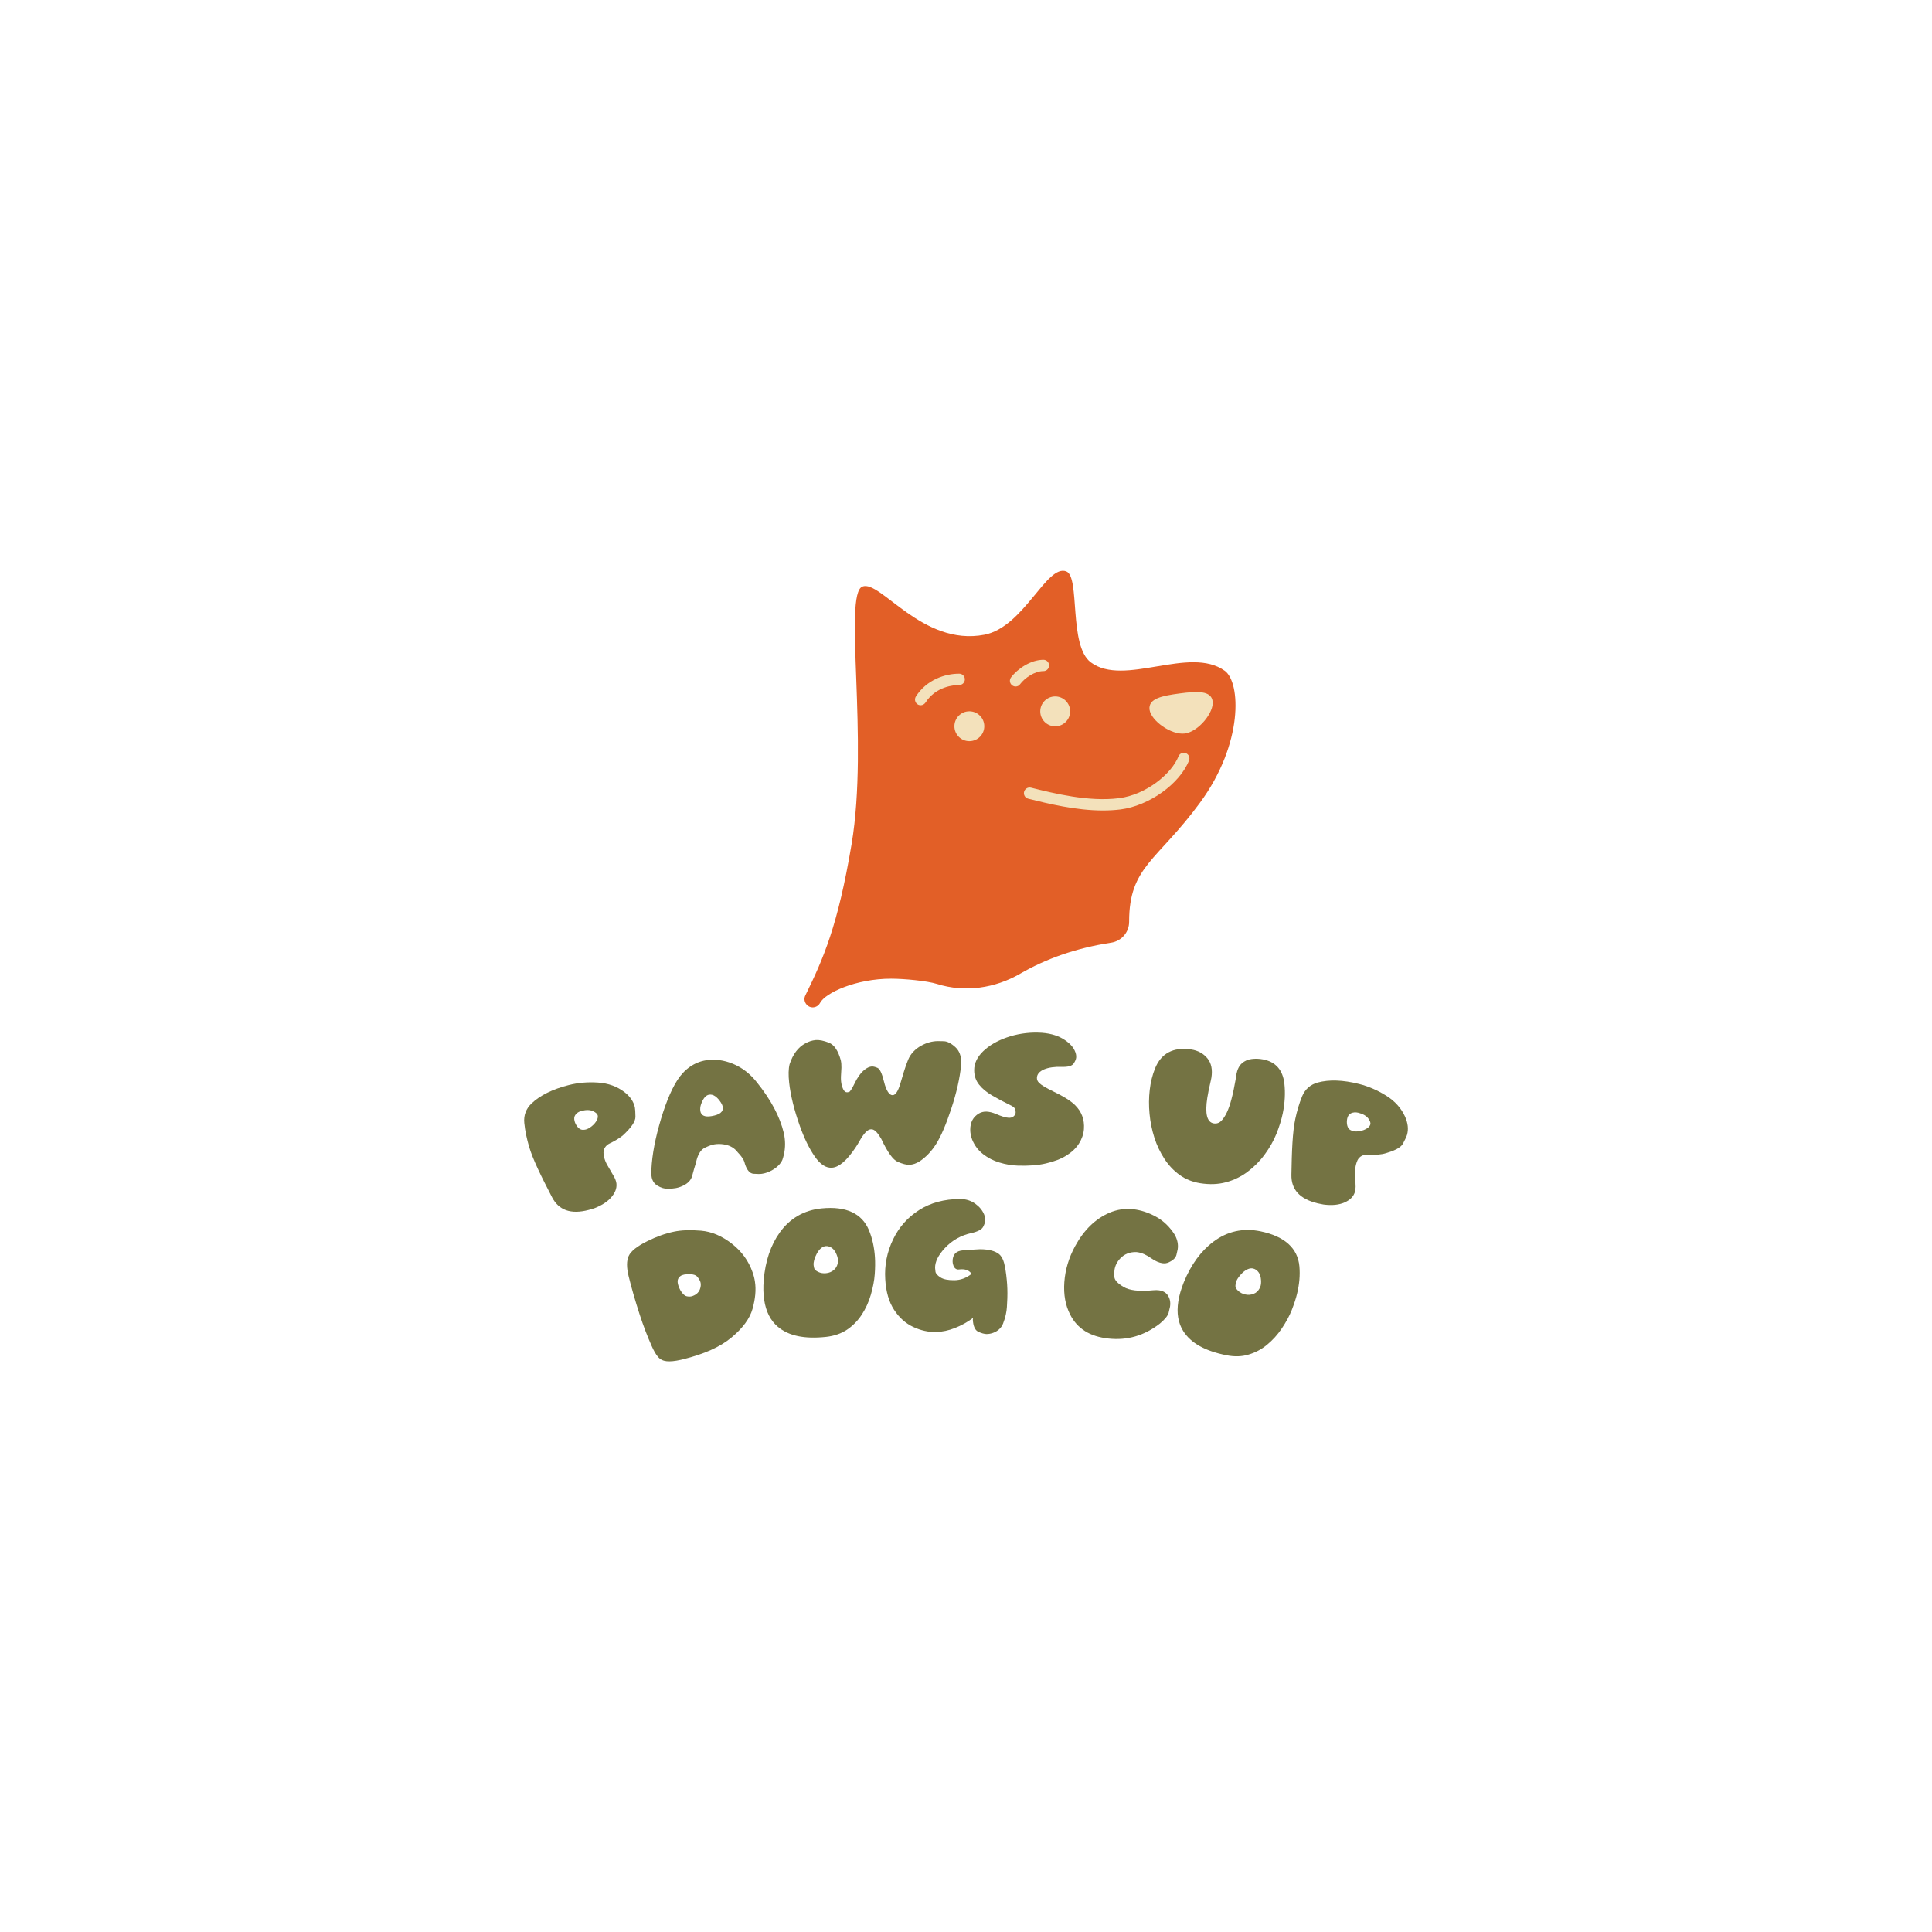<svg xml:space="preserve" style="enable-background:new 0 0 3000 3000;" viewBox="0 0 3000 3000" y="0px" x="0px" xmlns:xlink="http://www.w3.org/1999/xlink" xmlns="http://www.w3.org/2000/svg" id="Шар_1" version="1.1">
<style type="text/css">
	.st0{fill:#747343;}
	.st1{fill:#E25F27;}
	.st2{fill:#F3E1BB;}
</style>
<g>
	<g>
		<g>
			<path d="M914,1878.8c-27.8,7.3-46.4,0.3-56.8-19.7c-16.9-32.6-30.1-59.3-35.8-79.1c-3.3-11.4-6.1-23.8-7.3-36.3
				c-1.2-11.8,2.8-22.2,11.3-30.3c13.1-12.4,32.4-22.1,57.7-28.5c14.4-3.7,29.7-5,45.6-3.9c16,1.1,29.6,6.1,40.8,14.7
				c8.9,6.8,14.3,14.8,16.3,23.7c0.5,2.4,0.8,7.3,0.9,14.7c0.1,7.4-6.6,17-19.7,29.1c-6.8,5.4-14.1,9.3-20.3,12.3
				c-6.3,3-9.6,8.4-9.6,14.6c0.1,2.4,0.5,4.7,1,7c1,4,2.6,8.1,5,12.2c4.4,7.5,6.5,11.3,10.9,18.8c1.2,2.4,2.1,4.7,2.7,6.9
				c1.8,7.5-0.3,15-6.2,22.5c-5.9,7.6-14.9,13.7-27.2,18.5C920,1877.1,917,1878.1,914,1878.8z M909.6,1753.9c2.7-0.7,5.7-2.3,9-4.9
				c3.3-2.6,6.2-5.8,8.2-9.6c1.4-2.7,1.8-5.4,1.3-7.5c-0.5-2.2-2.9-4.4-7-6.4c-4.6-2.2-10.6-2.4-17.8-0.6c-4.3,1.1-7.6,3.1-9.8,6.2
				c-1.9,2.6-2.4,5.8-1.3,9.8c0.3,1.3,0.9,2.8,1.6,4.3c3.2,6.1,6.9,9.1,11.2,9.2C906.5,1754.4,908,1754.3,909.6,1753.9z" class="st0"></path>
			<path d="M1182.8,1822.7c-2.9,0.4-7.2,0.3-12.9-0.1c-5.6-0.5-10.1-5.6-13.2-15.4c-0.8-3.4-2-6.2-3.5-8.5
				c-1.5-2.2-3.2-4.5-5.3-6.8c-1.3-1.3-2.6-2.8-4-4.6c-5-5.7-11.9-9.2-20.5-10.4c-4.7-0.7-9.4-0.7-13.9,0c-3.9,0.6-8.7,2.3-14.6,5.1
				c-5.9,2.7-10.1,8.7-12.8,17.8c-1.5,5.9-2.9,11.1-4.4,15.5c-1.3,4.5-1.9,6.8-3.1,11.3c-1.8,5.9-6.1,10.4-12.5,13.8
				c-3.8,2-7.9,3.5-12.3,4.4c-2.9,0.6-7.1,0.9-12.5,1.1c-5.4,0.2-11-1.5-16.7-5c-4.5-2.8-7.4-7-8.6-12.5c-0.3-1.4-0.5-3-0.7-4.7
				c0.1-21.3,4-46.7,12.2-76.2c8.2-29.5,17.6-53.5,28.1-70c11.2-17.6,26.9-28.2,44.6-31.1c13.7-2.2,27.7-0.4,42,5.5
				c14.2,5.9,26.6,15.4,36.9,28.5c22.3,27.6,36,53.9,41.9,78.6c0.7,2.9,1.2,5.8,1.5,8.6c1.4,11.5,0.1,22.7-3.7,33.6
				c-2.8,6.2-8.3,11.6-16.4,16.2C1193.4,1820.1,1188.1,1822,1182.8,1822.7z M1104.9,1733.1c12.8-2.1,18.6-6.8,17.4-14.1
				c-0.3-2.1-1.2-4.3-2.7-6.7c-6-9.3-12.2-13.5-18.5-12.5c-5.1,0.8-9.3,5.8-12.5,14.9c-1.3,3.7-1.6,7.2-1.1,10.6
				C1088.7,1732.3,1094.5,1734.9,1104.9,1733.1z" class="st0"></path>
			<path d="M1412,1808.7c-4.5,0.2-10.5-1.4-18-4.6c-7.5-3.2-15.9-15.1-25.6-35.7c-5.1-8.8-9.6-13.7-13.5-14.6
				c-1-0.2-2-0.3-2.9-0.2c-5,0.3-10.9,6.6-17.7,18.8c-1.9,3.4-3.9,6.7-6.1,9.9c-13.1,19.5-25,29.9-35.9,30.9
				c-9.5,0.9-18.6-5-27.3-17.6c-8.7-12.6-16.3-28.4-23-47.2c-8.6-24.3-14.3-46.7-16.6-67.2c-1.3-11.9-1.1-21.5,0.7-28.7
				c5.1-15.5,13.2-26.3,24.3-32.3c5.3-3,10.7-4.7,16.1-5.2c5.6-0.5,12.5,0.9,20.7,4.1c8.2,3.3,14.3,12.4,18.4,27.3
				c0.4,1.7,0.6,3.6,0.8,5.5c0.3,3.8,0.2,8-0.2,12.7c-0.4,5-0.6,9.9-0.2,14.2c0.4,4.6,1.6,8.8,3.2,12.3c1.7,3.5,3.8,5.2,6.3,5
				c0.2,0,1.1-0.2,2.7-0.4c1.6-0.3,4.5-4.5,8.4-12.6c4.4-9.4,9.6-16.9,15.7-21.9c4-3.2,7.8-4.9,11.5-5.2c2.1-0.1,5.1,0.6,8.8,2.2
				c3.7,1.6,7,8.8,10,21.1c3.5,14.3,8.3,21.5,13.6,21.3c4.3-0.2,8.3-6.1,11.7-17.5c3.7-12.2,7.3-25.6,12.2-37.4
				c3.8-9.4,11.2-17,20.4-22c8.3-4.6,16.9-7,25.8-7.1c0.9,0,4.1,0,9.4,0.2s11.4,3.3,17.9,9.3c6,5.5,9.1,13.6,9.1,24.4
				c-0.1,1.2-0.1,1.8-0.2,2.9c-2.1,21.2-7.3,43.8-15.3,68c-8,24.2-15.8,42.7-23.6,55c-7.3,11.6-16,20.6-25.6,26.9
				C1422.7,1806.7,1417.4,1808.5,1412,1808.7z" class="st0"></path>
			<path d="M1580.7,1810c-9.6-0.3-19.1-1.9-28.6-4.8c-9.5-2.8-18-7.2-25.5-13c-7.5-5.8-13.2-13.3-17-22.5
				c-2-5.4-3-10.5-3-15.5c0-11.6,4.5-20,13.6-25.3c3.4-1.9,7.2-2.9,11.3-2.8c4.1,0.1,9.3,1.2,15.2,3.7c8.3,3.6,14.9,5.7,19.6,5.9
				c3,0.1,5.5-0.5,7.2-1.9c2.3-1.8,3.6-4,3.6-6.7c0-0.5-0.1-1.9-0.4-3.9c-0.4-2.6-3.4-5.1-8.8-7.6c-10.1-4.9-19.3-9.8-27.6-14.7
				c-8.3-4.9-15-10.4-20-16.7c-5-6.2-7.6-13.8-7.6-22.5c0-10.5,4.6-20.3,13.9-29.3c9.3-9,21.5-16.1,36.5-21.4
				c15.1-5.3,31.9-8.1,49.4-7.6c15.3,0.4,28,3.8,37.4,9.3c9.4,5.5,15.7,11.7,18.9,18.7c1.8,3.8,2.6,7.4,2.3,10.6
				c-0.2,2.7-1.5,5.8-4,9.5c-2.5,3.7-8.8,5.5-18.9,5.1c-10.6-0.3-19.7,0.9-26.9,3.9c-7.2,3.1-11,7.4-11.2,13.1
				c-0.1,2.9,1,5.5,3.3,7.8c3.3,3.4,10.8,7.9,22.2,13.4c14.7,7,26,13.9,33.2,20.7c10.7,10.3,15.4,22.9,14.3,37.8
				c-0.6,7.8-3.2,15.3-7.7,22.4c-4.5,7.1-11,13.3-19.5,18.6c-8.5,5.3-19,9.3-31.6,12.2C1612,1809.5,1597.4,1810.5,1580.7,1810z" class="st0"></path>
			<path d="M1863.7,1837.3c-12.3-2-23-6.3-32.2-13c-9.2-6.7-17-15-23.5-25c-6.5-10-11.7-20.9-15.5-32.8
				c-3.8-11.9-6.3-24.2-7.5-37c-1.2-12.7-1.1-25.1,0.3-37.1c1.4-12,4.1-23.1,8.2-33.2c9.4-23.5,28.1-33.6,55.6-29.7
				c11.2,1.6,19.9,6.5,26.1,14.3c5.7,7.2,7.8,17,5.9,29.4c-0.3,1.8-0.5,2.7-0.9,4.5c-2.7,11.4-4.5,20.3-5.5,26.9
				c-3.9,24.8-0.5,38.1,10,39.8c4.5,0.7,8.4-0.6,11.9-4.1c6.2-6.4,11.5-17.6,15.6-33.5c2.4-9,4.5-19.1,6.4-30.1
				c0.5-3.3,0.7-4.9,1.2-8.2c1.5-7.8,4.3-13.6,8.6-17.4c4.3-3.8,9.4-6,15.3-6.7c5.9-0.7,11.7-0.5,17.4,0.6
				c19.8,3.7,30.9,16.5,33.3,37.7c1.6,14.4,0.8,29.8-2.5,46c-2.1,10.1-5.4,20.6-9.8,31.7c-4.5,11.1-10.6,21.8-18.3,32.3
				c-7.7,10.5-16.6,19.4-26.7,26.9c-10,7.5-21.2,12.9-33.4,16.2C1891.4,1839.1,1878.1,1839.6,1863.7,1837.3z" class="st0"></path>
			<path d="M2045.8,1868.5c-27.9-6.8-40.9-21.7-40.5-44.2c0.6-36.7,1.7-66.4,6-86.7c2.5-11.7,5.9-23.8,10.7-35.4
				c4.5-10.9,12.9-18.2,24.3-21.3c17.4-4.7,38.9-4.1,64.2,2.3c14.4,3.6,28.5,9.7,42.1,18.2c13.6,8.5,23.2,19.4,29.1,32.3
				c4.6,10.3,5.7,19.8,3.1,28.6c-0.7,2.4-2.8,6.9-6.2,13.4c-3.4,6.5-13.9,11.8-31.3,16.2c-8.6,1.5-16.9,1.5-23.8,1.1
				c-6.9-0.4-12.5,2.8-15.4,8.3c-1,2.1-1.8,4.3-2.4,6.7c-1.1,4-1.5,8.4-1.4,13.1c0.3,8.7,0.4,13,0.7,21.7c0,2.7-0.4,5.1-0.9,7.4
				c-2,7.4-7.4,13-16.1,16.9c-8.8,3.9-19.6,5-32.7,3.3C2052,1869.8,2048.8,1869.2,2045.8,1868.5z M2101.2,1756.4
				c2.7,0.7,6.1,0.7,10.2,0c4.1-0.7,8.3-2.2,11.8-4.6c2.6-1.7,4.2-3.9,4.7-5.9c0.6-2.2-0.4-5.3-3.1-9c-3-4.1-8.2-7.2-15.4-9
				c-4.3-1.1-8.2-0.8-11.6,0.8c-2.9,1.4-4.9,4-5.8,8c-0.3,1.3-0.5,2.9-0.6,4.6c-0.1,6.8,1.8,11.3,5.5,13.4
				C2098.3,1755.4,2099.7,1756,2101.2,1756.4z" class="st0"></path>
			<path d="M1060.8,2110.7c-1.5,0.3-2.3,0.5-3.9,0.9c-9,2-16.3,2.7-21.9,2.1c-5.6-0.6-10.1-2.9-13.4-6.9
				c-3.4-4-6.6-9.7-9.8-17c-6.4-14.4-12.7-30.6-18.5-48.5c-7-21.6-12.7-41.4-17.1-59.3c-3.4-13.7-3.4-24.4,0.1-31.9
				c3.5-7.5,13.3-15.2,29.4-23.1c14-6.9,27.7-11.8,40.9-14.5c11.4-2.4,25.4-2.9,41.9-1.5c16.5,1.4,32.5,8.2,47.9,20.2
				c15.4,12,26,26.8,32.1,44.1c1.8,5,3.1,10,3.8,15.1c1.9,12.4,0.6,26.3-3.7,41.8c-4.3,15.4-15.4,30.3-33,44.9
				C1118,2091.7,1093.2,2102.6,1060.8,2110.7z M1073.5,2013c0.9-0.2,1.3-0.3,2.1-0.6c6.3-2.3,10.2-6.4,11.8-12.2
				c0.8-2.9,1-5.7,0.5-8.3c-0.5-2.6-2.2-5.7-5.1-9.3s-9.4-4.8-19.4-3.6c-0.5,0.1-0.7,0.1-1.2,0.2c-4.6,0.9-7.7,3.2-9.3,6.9
				c-0.8,2-0.9,4.4-0.3,7.3c0.6,2.9,1.9,6.4,3.9,10.1c3,5.3,6.4,8.5,9.7,9.3C1068.8,2013.4,1071.2,2013.5,1073.5,2013z" class="st0"></path>
			<path d="M1282.8,2075.9c-33.3,3.6-58.1-1.4-75.1-15.8c-11.3-9.6-18.4-23.5-21.1-41.8c-1.4-9.1-1.6-19.4-0.7-30.7
				c2.5-29.4,10.8-54.1,24.9-73.8c15.8-22,37.7-34.7,65-37.4c38.1-3.8,62.8,7.9,73.5,33.9c5.2,12.5,8.3,26.5,9.3,41.9
				c0.5,7.7,0.4,16.5-0.3,26.4c-0.7,10-2.8,20.6-6.1,32s-8.1,21.7-14.2,31c-6.1,9.3-13.7,17-22.7,23.1
				C1306.1,2070.8,1295.4,2074.5,1282.8,2075.9z M1282.8,1977c4.4-0.4,8.3-2,11.7-4.7c3.4-2.7,5.5-6.4,6.4-11c0.3-1.6,0.4-3.3,0.3-5
				c-0.3-3.3-1.4-7-3.4-11c-3.1-6.1-7.6-9.5-13.2-10.3c-0.8-0.1-1.7-0.1-2.6,0c-4.8,0.5-9.6,4.3-13.5,11.3c-4,7.3-5.6,13.8-5.1,18.4
				c0,0.2,0.2,1.5,0.7,3.9c0.4,2.4,2.5,4.5,6.3,6.4C1274.1,1976.8,1278.3,1977.5,1282.8,1977z" class="st0"></path>
			<path d="M1531.9,2071.5c-3.6-0.1-7.9-1.3-12.9-3.6c-5-2.4-7.8-8.6-8.4-18.6c0.2-1.1,0.3-1.7,0.4-2.8
				c-8.8,6.5-18.2,11.7-28.1,15.6c-9.9,3.9-19.7,6-29.4,6.2c-11.9,0.3-23.6-2.3-35.4-7.8c-11.8-5.5-21.7-14.3-29.7-26.5
				s-12.7-28.1-13.8-47.9c-1.3-21.3,2.7-41.9,12.2-61.6c9-18.7,22.4-34.1,40.5-45.6c17.6-11.2,38.9-17,63.5-17.1
				c8.9,0,16.8,2.4,23.7,7.4c6.3,4.5,10.8,10,13.5,16.3c1.3,3.1,1.9,6.1,1.9,9c0,3-1.2,6.5-3.3,10.6c-2.2,4.1-8.5,7.5-18.7,9.7
				c-15.4,3.4-29.4,11-40.8,23.3c-10.3,11.1-15.3,21.4-15.1,30.8c0,0.9,0.2,2.8,0.6,5.7c0.4,2.9,3,5.9,7.7,8.9
				c4.7,3.1,11.9,4.5,21.7,4.4c9.5-0.1,18.3-3.3,26.6-9.8c-3-4.8-8-7.2-15-7.2c-1.6,0-2.8,0.1-3.6,0.2c-0.8,0.1-1.6,0.1-2.3,0.2
				c-3.8-0.3-6.4-2.8-7.7-7.6c-0.5-1.7-0.8-3.3-0.8-5c-0.1-10.8,5.5-16.4,16.2-17.2c14.7-1,23.8-1.7,26.7-1.7
				c13.3,0.1,23,2.7,29,7.4c3.8,3.1,6.4,7.8,8,13.8c1.7,6.6,3.2,15.5,4.2,26.5c0.9,9,1.2,18.4,0.9,28.2c-0.1,2.1-0.3,6.7-0.7,13.9
				c-0.4,7.1-2.2,16.1-5.9,25.5c-2.7,7-8.3,12-15.7,14.6C1538.6,2070.9,1535.2,2071.5,1531.9,2071.5z" class="st0"></path>
			<path d="M1721.1,2078.5c-28.7-3.1-48.3-15.3-59.4-37.3c-7.3-14.3-10.4-31-9-50.3c1.4-19.2,6.9-37.9,16.8-56
				c13.5-24.8,31.2-42.2,53.1-51.7c12-5.1,24.5-7,37.3-5.5c11.9,1.4,23.7,5.3,35.3,11.7c11.6,6.4,21.3,15.8,28.9,27.9
				c4.2,7.5,5.8,15.1,4.6,22.7c-0.1,0.9-0.8,3.7-1.9,8.4c-1.1,4.7-5.1,8.6-12.1,11.8c-2.9,1.4-6.2,1.8-9.8,1.3
				c-4.9-0.7-10.7-3.1-16.7-7.3c-7.4-5.3-14.9-8.9-22.2-9.8c-0.7-0.1-1-0.1-1.6-0.2c-10.2-0.2-18.4,3.1-24.8,9.8
				c-5.3,5.6-8.3,11.9-9.1,18.7c-0.2,1.5-0.2,4.7-0.1,9.8c0.1,5.1,4.9,10.3,14.4,15.9c4.5,2.7,10.3,4.4,17.5,5.3
				c7.8,1,17.4,0.9,28.6-0.2c3.3-0.3,6.2-0.3,8.9,0.1c6.1,0.9,10.6,3.4,13.5,7.7c3.4,5,4.6,10.9,3.5,17.8c-0.2,1.3-0.9,4.3-2.1,9.1
				c-1.2,4.8-5.8,10.5-13.7,17.1C1776.7,2074.1,1750.4,2081.7,1721.1,2078.5z" class="st0"></path>
			<path d="M1904.3,2104.4c-33-6.6-55.2-18.8-67-37.6c-7.9-12.5-10.5-27.9-7.6-46.2c1.4-9.1,4.3-19,8.5-29.5
				c11.2-27.3,26.5-48.4,45.8-62.9c21.7-16.3,46.4-21.8,73.4-16.2c37.6,7.8,57.8,26.4,60.3,54.4c1.2,13.5,0,27.8-3.7,42.8
				c-1.8,7.5-4.6,15.8-8.2,25.1c-3.7,9.3-8.9,18.8-15.5,28.6c-6.6,9.8-14.3,18.2-22.9,25.3c-8.6,7.1-18.2,12.1-28.7,15.2
				C1928.2,2106.6,1916.8,2106.9,1904.3,2104.4z M1933.9,2010.1c4.4,0.9,8.5,0.6,12.6-1c4.1-1.6,7.2-4.4,9.4-8.6
				c0.8-1.4,1.4-3,1.8-4.7c0.7-3.3,0.7-7.1,0-11.5c-1.1-6.7-4.4-11.4-9.6-13.8c-0.8-0.3-1.6-0.6-2.5-0.8c-4.7-1-10.5,1.3-16.3,6.7
				c-6,5.8-9.5,11.5-10.4,16c0,0.2-0.2,1.5-0.5,3.9c-0.3,2.4,1,5.1,4.1,8C1925.7,2007.3,1929.5,2009.2,1933.9,2010.1z" class="st0"></path>
		</g>
	</g>
	<path d="M1863.3,1246.5c-66.2,90.3-110,98.7-110,184.7l0,0.3c0,16.2-12,29.9-28,32.3c-55,8.4-101.7,25.3-140.9,48
		c-39.3,22.8-86.1,29.7-129.4,16.1c-15.5-4.9-51.4-8.2-71.3-8.2c-54.5,0-102,21.9-110.3,37.6c-4.6,8.6-16.5,9.4-21.9,1.3
		c-0.1-0.1-0.1-0.2-0.2-0.3c-2.5-3.8-2.8-8.5-0.8-12.5c27.9-57,50.5-107.7,71.9-235.3c26.7-159.8-13-387.7,16.7-399.7
		c27.7-11.2,92.9,93.4,189.5,74.8c61.4-11.9,96.7-110.3,127.2-98.3c21.7,8.6,3.3,115.1,37.9,141.1c51.7,38.8,153.3-26.3,208.1,13.2
		C1926.5,1059.3,1931.3,1153.9,1863.3,1246.5z" class="st1"></path>
	<circle r="23.2" cy="1127.7" cx="1505.2" class="st2"></circle>
	<circle r="23.2" cy="1104.6" cx="1638.5" class="st2"></circle>
	<g>
		<path d="M1712.7,1258.5c-42.4,0-85.7-10.7-116.1-18.3c-4.7-1.2-7.6-5.9-6.4-10.7c1.2-4.7,6-7.6,10.7-6.4
			c35.7,8.9,89.7,22.3,136.8,16.3c42-5.3,81.6-37.9,92.3-65c1.8-4.5,6.9-6.7,11.4-4.9c4.5,1.8,6.7,6.9,4.9,11.4
			c-14.3,36.3-62.1,70.4-106.4,76C1730.9,1258,1721.8,1258.5,1712.7,1258.5z" class="st2"></path>
	</g>
	<g>
		<path d="M1429.6,1095.1c-1.6,0-3.3-0.4-4.7-1.4c-4.1-2.6-5.3-8.1-2.7-12.2c16.9-26.4,45.8-35.5,67.3-35.4
			c4.9,0,8.8,4,8.7,8.9c0,4.8-4,8.7-8.8,8.7c-0.1,0-0.3,0-0.4,0c-6.5,0-35.5,1.5-51.9,27.3
			C1435.3,1093.6,1432.5,1095.1,1429.6,1095.1z" class="st2"></path>
	</g>
	<g>
		<path d="M1577,1066c-1.8,0-3.7-0.6-5.3-1.8c-3.9-2.9-4.7-8.4-1.8-12.3c10.3-13.7,31-27.5,50.4-27.4
			c4.9,0,8.8,4,8.7,8.9c0,4.8-4,8.7-8.8,8.7c-0.1,0-0.2,0-0.3,0c-13,0-28.4,10.3-35.9,20.3C1582.4,1064.8,1579.7,1066,1577,1066z" class="st2"></path>
	</g>
	<path d="M1883,1089.1c2.2,17.2-22,47.1-43.3,49.9c-20.9,2.7-52.4-19.9-54.7-37.1c-2.2-17.2,19.5-21.5,46.6-25.1
		S1880.8,1072,1883,1089.1z" class="st2"></path>
</g>
</svg>
